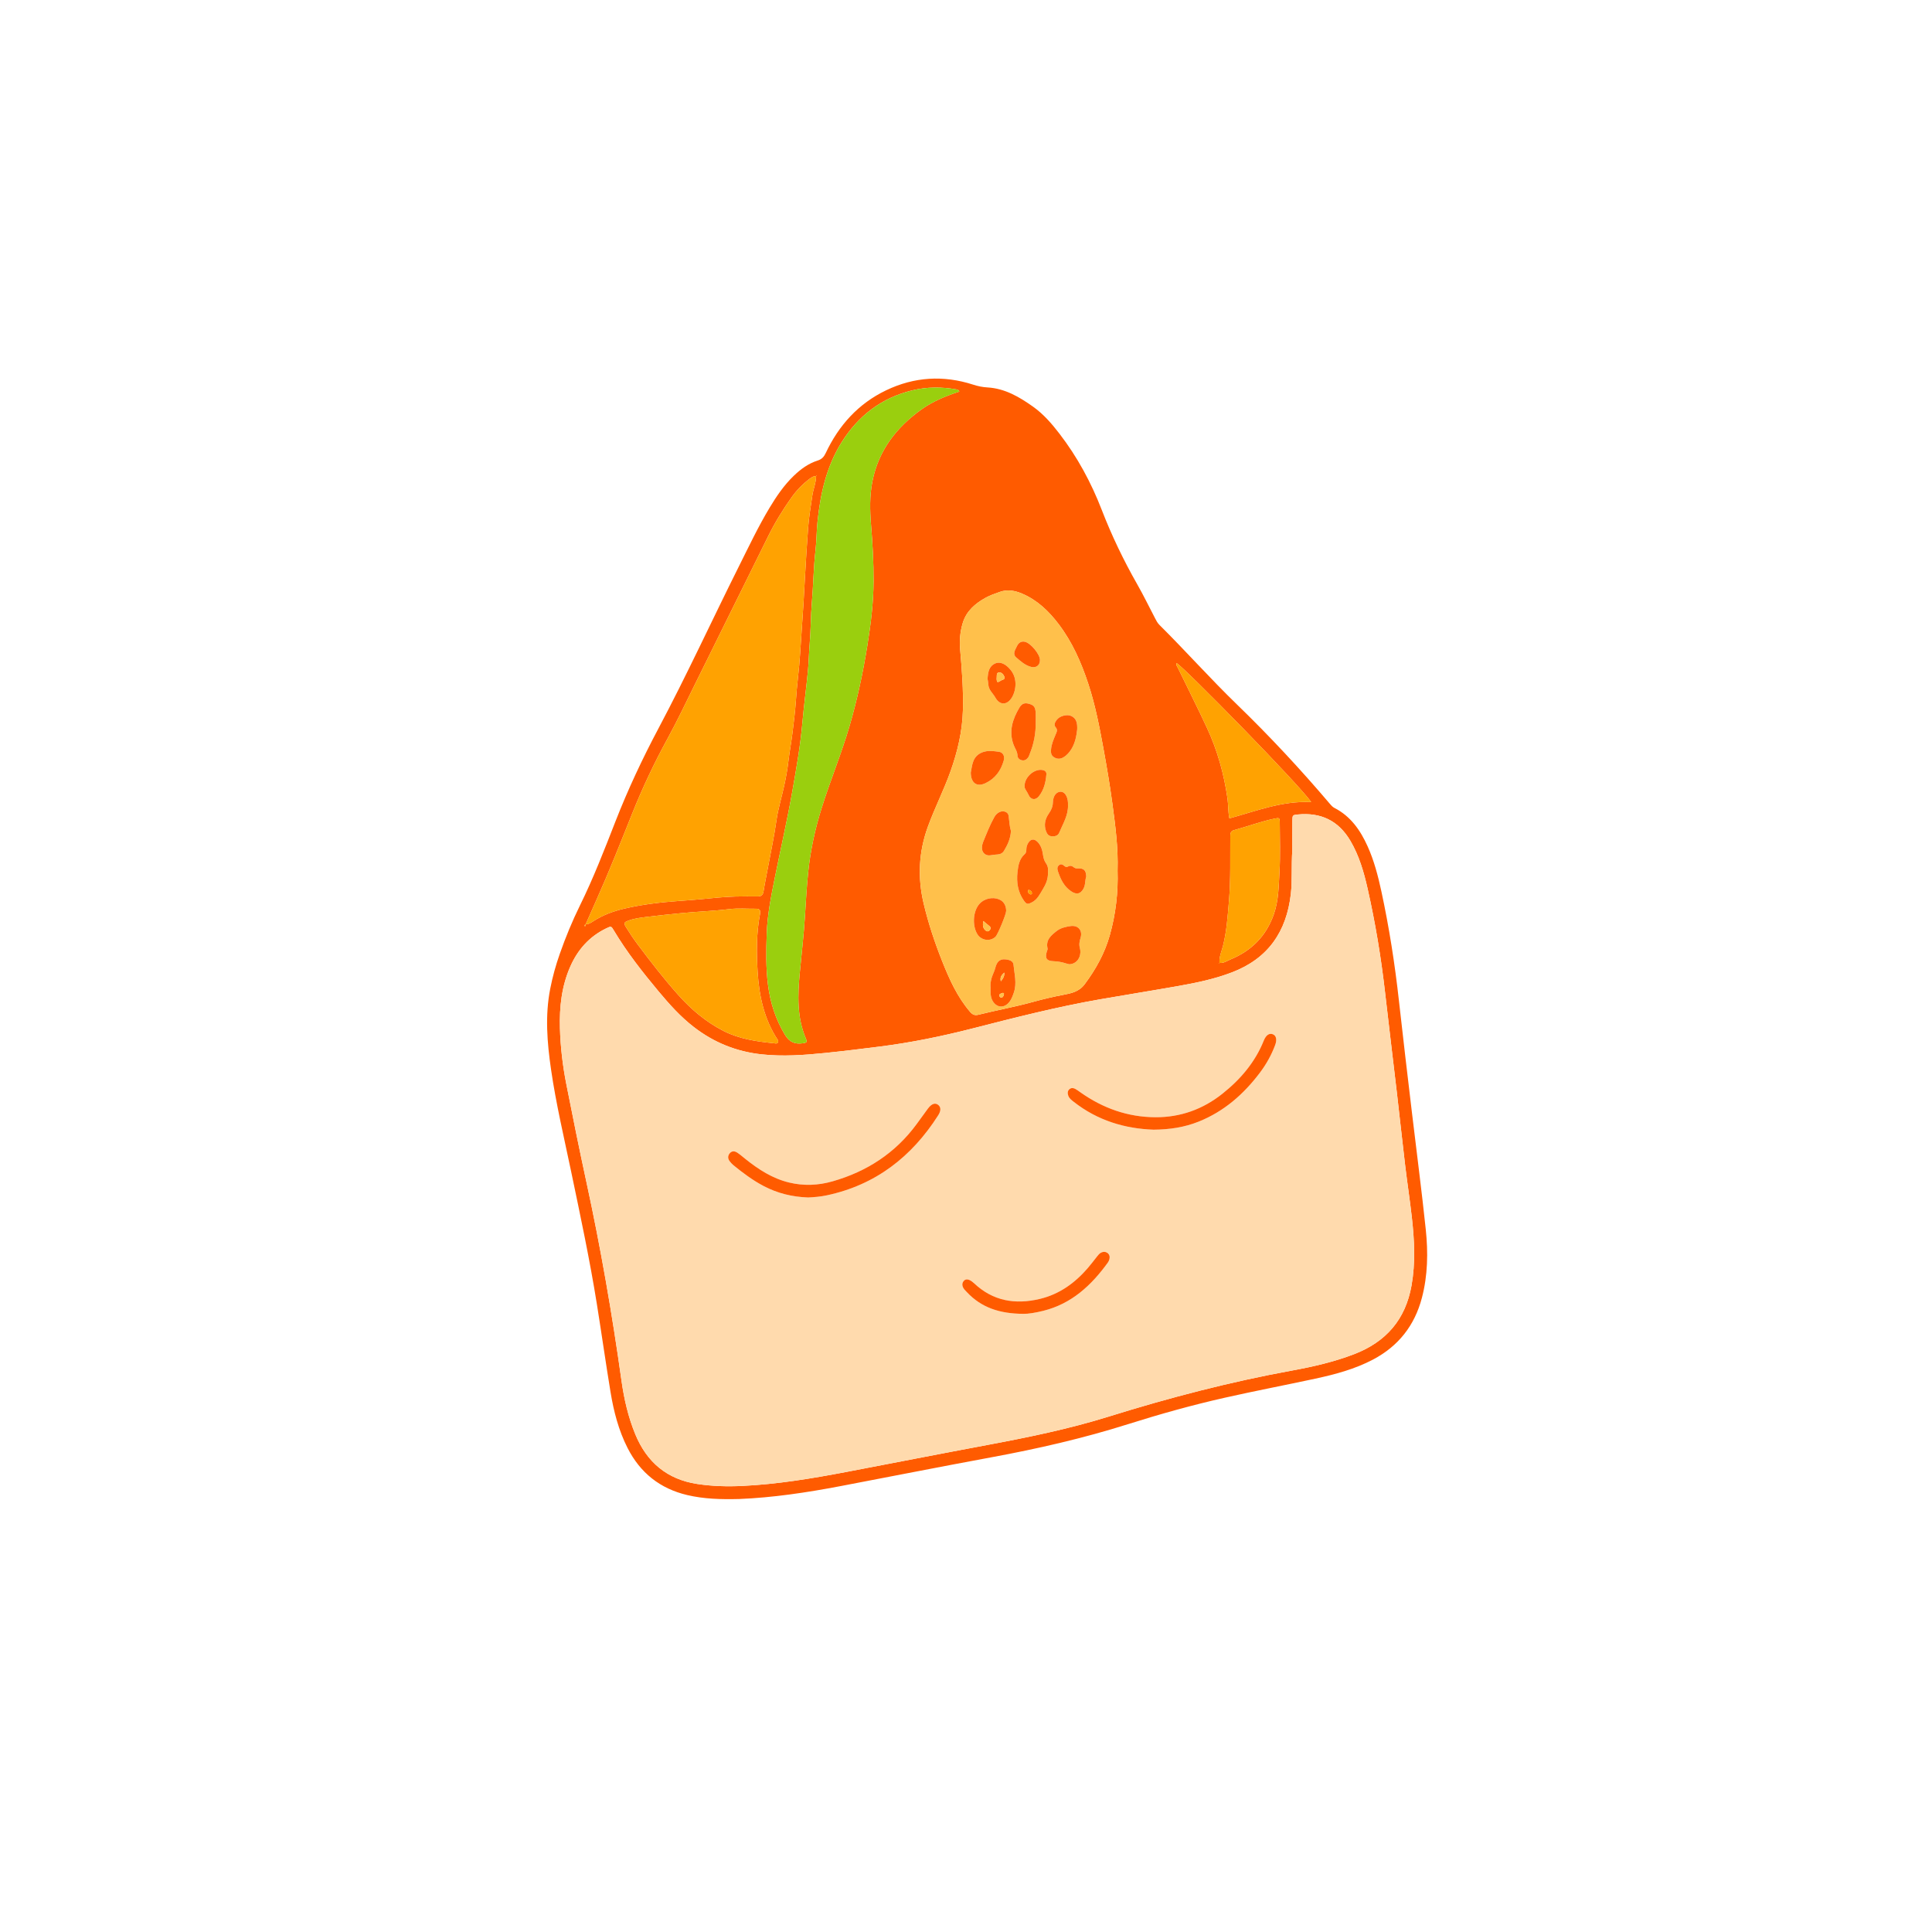 <svg xmlns="http://www.w3.org/2000/svg" id="Capa_2" data-name="Capa 2" viewBox="0 0 2500 2500"><defs><style>      .cls-1 {        fill: #ffa201;      }      .cls-1, .cls-2, .cls-3, .cls-4, .cls-5, .cls-6 {        stroke-width: 0px;      }      .cls-2 {        fill: none;      }      .cls-3 {        fill: #9acf0e;      }      .cls-4 {        fill: #ffdaad;      }      .cls-5 {        fill: #ffc04b;      }      .cls-6 {        fill: #ff5b00;      }    </style></defs><path class="cls-6" d="M956.46,1939.71c-23.56.59-45.48,0-67.1-5.09-35.32-8.31-60.95-28.78-77.33-61.01-11.6-22.82-17.9-47.33-22.02-72.37-6.21-37.79-11.58-75.72-17.63-113.54-9.21-57.57-21.39-114.57-33.31-171.63-9.19-44-19.59-87.77-26.05-132.31-5.04-34.76-7.87-69.59-1.02-104.45,3.01-15.34,7.2-30.42,12.39-45.15,7.51-21.34,16.05-42.2,26.1-62.59,17.37-35.25,31.58-71.96,45.87-108.57,16.14-41.33,34.93-81.36,55.74-120.54,36.57-68.85,69.08-139.73,103.95-209.44,12.82-25.62,25.06-51.53,39.85-76.12,8.95-14.89,18.7-29.18,31.31-41.3,8.99-8.64,18.95-15.9,30.92-19.69,5.29-1.68,8.06-4.8,10.34-9.65,16.87-35.82,42.06-63.88,78.11-81.18,36.52-17.52,74.23-19.79,112.76-7.32,6.05,1.96,12.04,3.2,18.47,3.58,22.52,1.3,41.24,12.3,59.02,24.94,13.42,9.54,24.12,21.94,34.11,34.93,23.14,30.07,40.99,63.12,54.64,98.41,12.89,33.33,28.29,65.39,45.97,96.43,8.07,14.17,15.22,28.87,22.77,43.35,1.69,3.25,3.24,6.52,5.92,9.18,34.06,33.81,65.97,69.71,100.47,103.11,42.15,40.81,82.14,83.72,120.13,128.46,1.74,2.05,3.44,4.04,5.88,5.29,21.01,10.75,33.58,28.87,42.94,49.65,8.39,18.62,13.51,38.3,17.8,58.17,10.13,46.92,17.5,94.29,22.78,142.01,5.3,48.01,11.07,95.98,16.74,143.95,5.99,50.61,12.66,101.15,17.97,151.84,3.09,29.56,2.64,59.25-5.03,88.38-9.43,35.82-30.4,62.48-63.17,79.78-23.51,12.4-48.93,19.2-74.69,24.75-39.07,8.41-78.33,15.91-117.31,24.7-42.24,9.52-83.96,21.19-125.24,34.24-57.9,18.31-116.9,31.79-176.57,42.81-65.17,12.04-130.18,24.9-195.29,37.3-43.89,8.36-88.02,14.96-131.22,16.69ZM1577.95,1245.97c5.4.68,9.68-2.54,14.16-4.39,27.15-11.2,46.18-30,56.16-58.33,6.42-18.24,6.31-36.98,7.39-55.59,1.21-20.9.44-41.92.35-62.89-.03-6.63-.5-6.79-6.86-5.46-17.89,3.73-35.02,10.16-52.6,14.98-4.14,1.13-4.51,4.27-4.54,7.79-.27,27.89.62,55.77-1.73,83.67-1.64,19.49-2.89,38.89-7.67,57.97-1.83,7.33-5.17,14.45-4.6,22.3l-.85.43.38.4s.47-.83.42-.86ZM758.12,1196.12c3.86-.19,6.97-2.37,9.98-4.3,12.2-7.83,25.56-12.71,39.54-16.01,23.27-5.5,46.92-8.21,70.75-9.97,9.59-.71,19.2-1.33,28.75-2.28,14.85-1.48,29.67-3.03,44.58-3.47,9.66-.29,19.33-.17,28.99-.15,4.36.01,6.54-1.78,7.27-6.32,1.73-10.79,3.99-21.49,5.97-32.24,3.66-19.87,7.94-39.6,10.77-59.65,2.17-15.37,6.86-30.37,10.16-45.6,2.18-10.03,4-20.13,5.22-30.35,1.49-12.48,3.79-24.86,5.36-37.33,1.74-13.8,3.43-27.64,4.41-41.51.7-9.93,1.52-19.91,2.67-29.72,2.51-21.43,3.46-42.96,5.04-64.41,1.6-21.82,2.87-43.7,4.03-65.55,1.14-21.54,2.57-43.04,4.14-64.56,1.02-13.94,3.42-27.59,5.38-41.36,1.21-8.55,4.91-16.59,4.86-25.35.96-.32,1.12-.62.44-.78-.08-.02-.28.52-.43.8-3.2-.02-5.77,1.61-8.15,3.4-9.09,6.81-16.97,14.95-23.52,24.14-11.39,15.99-21.63,32.73-30.34,50.37-31.28,63.31-62.56,126.61-93.91,189.87-11.98,24.18-23.5,48.62-36.44,72.28-17.12,31.3-32.3,63.43-45.52,96.51-14.93,37.34-29.73,74.73-46.12,111.47-4.73,10.61-9.4,21.24-14.1,31.87-.9.46-1.58,1.09-1.43,2.2.03.22.47.38.72.56.31-.86.62-1.71.93-2.57ZM1672.25,1099.8c-1.43,21.87.1,39.52-1.93,57.15-5.6,48.6-29.35,83.29-75.88,101.18-22.51,8.65-45.94,13.56-69.54,17.73-33.74,5.97-67.58,11.36-101.34,17.24-55.78,9.72-110.6,23.75-165.4,37.78-39.69,10.16-79.74,18.35-120.43,23.46-23.44,2.94-46.87,5.85-70.38,8.24-27.2,2.76-54.34,4.71-81.7,1.77-32.68-3.51-61.78-15.26-87.77-35.32-17.29-13.34-31.7-29.44-45.58-46.07-20.93-25.08-41.12-50.73-57.93-78.85-3.47-5.8-3.47-5.93-10.12-2.7-21.64,10.51-36.6,27.37-46.24,49.16-11.3,25.54-14.24,52.64-13.45,80.11.7,24.29,3.56,48.49,8.27,72.34,8.31,42.11,16.78,84.19,25.89,126.13,18.51,85.23,33.39,171.07,45.48,257.43,3.32,23.74,8.68,47.13,17.89,69.45,14.92,36.13,41.08,58.29,80.14,64.24,19.46,2.96,38.95,3.49,58.7,2.52,45.04-2.2,89.3-9.53,133.45-17.93,60.79-11.57,121.51-23.52,182.34-34.89,53.35-9.97,106.46-20.83,158.35-37.02,77.9-24.3,156.74-44.84,237.09-59.51,27.15-4.96,54.1-11.15,80.03-21.11,41.34-15.88,66.54-44.83,74.33-88.92,5.17-29.25,3.72-58.39.46-87.55-2.55-22.81-6.04-45.51-8.77-68.3-3.71-31.05-6.99-62.16-10.61-93.22-5.04-43.29-10.39-86.54-15.3-129.84-5.15-45.34-12.6-90.29-22.66-134.78-4.85-21.45-10.96-42.54-22.29-61.76-15.39-26.1-38.25-36.89-68.03-33.99-6.67.65-6.96.81-7.03,8.11-.14,14-.04,28-.04,37.75ZM1446.12,1126.46c.93-29.21-2.84-57.91-6.7-86.55-3.19-23.67-7.18-47.25-11.48-70.75-5.2-28.42-10.62-56.8-19.72-84.35-9.14-27.68-20.72-54.06-38.48-77.38-12.66-16.62-27.4-30.82-46.96-39.19-9.43-4.04-19.12-5.86-29.1-2.28-6.24,2.25-12.65,4.37-18.41,7.58-13.37,7.44-24.73,17.14-29.42,32.43-3.43,11.2-4.44,22.87-3.42,34.5,2.3,26.18,4.28,52.35,3.57,78.68-.73,27.22-6.91,53.26-15.97,78.78-8.68,24.47-20.57,47.59-29.43,72.01-11.81,32.58-13.35,65.37-5.45,98.96,6.04,25.65,14.36,50.57,24.05,74.96,9.22,23.18,19.42,46.01,35.96,65.32,3.29,3.84,6.08,5.09,11.06,3.85,23.53-5.86,47.42-10.14,70.82-16.63,12.77-3.54,25.71-6.6,38.8-9.08,10.11-1.92,20.42-3.95,27.69-13.69,14.5-19.43,25.99-40.15,32.56-63.53,7.7-27.42,10.94-55.37,10.02-83.63ZM1241.42,506.72c-1.3-2.63-2.69-2.62-3.95-2.84-18.91-3.33-37.89-3.34-56.52,1.13-40.24,9.65-70.69,33.07-92.35,68.02-19.38,31.27-27.05,66.12-30.76,102.2-1.26,12.27-1.16,24.62-2.57,36.8-2.6,22.5-2.78,45.13-4.72,67.66-1.54,17.88-1.28,35.92-2.85,53.8-.96,10.95-1.07,21.94-2.08,32.85-2.11,22.8-5.28,45.5-7.28,68.3-2.65,30.17-7.88,59.96-13.14,89.69-6.58,37.28-15.08,74.23-22.55,111.35-4.79,23.78-9.61,47.63-10.48,71.92-.79,22.26-1.21,44.54,1.63,66.81,2.96,23.12,9.82,44.53,21.92,64.59,5.74,9.51,12.87,12.44,23.08,10.97,5.18-.75,5.98-1.36,3.91-6.25-11.59-27.39-10.48-56.11-7.83-84.63,2.27-24.47,5.22-48.91,6.72-73.44,1.16-18.9,2.23-37.78,4.14-56.62,2.89-28.56,8.98-56.41,17.56-83.76,11.15-35.56,25.54-70.01,36-105.81,9.99-34.19,17.38-68.91,23.04-104.08,4.45-27.61,7.91-55.2,8.06-83.24.13-24.33-1.29-48.57-3.26-72.76-1.55-19.02-1.96-37.89,1.76-56.6,7.98-40.06,31.13-69.88,63.77-93.17,14.77-10.54,31.34-17.2,48.74-22.9ZM1006.18,1349.55c1.34-2.22.79-3.09.25-3.91-17.61-26.62-24.13-56.81-26.04-87.83-1.55-25.15-1.66-50.52,3.15-75.54.8-4.15-.6-6.4-5.09-6.35-11.66.12-23.46-.91-34.95.5-20.74,2.54-41.6,3.15-62.37,5.23-14.82,1.49-29.67,2.98-44.44,4.84-7.79.98-15.8,1.93-23.34,4.72-5.86,2.17-6.6,3.19-3.33,8.49,4.7,7.63,9.69,15.13,15.06,22.3,16.73,22.3,33.74,44.31,52.35,65.21,17.12,19.21,36.11,35.21,58.82,46.84,20.14,10.3,42.17,13.55,64.35,15.82,2.12.22,4.69.89,5.58-.31ZM1696.58,1037.85c-13.57-20.74-164.7-174.9-174.16-179.84-.74,2.95,1.23,5.08,2.34,7.39,12.31,25.44,25.09,50.66,36.98,76.29,13.5,29.08,22.07,59.65,26.61,91.47,1.2,8.4.64,16.99,2.49,25.8,34.66-9.41,67.86-22.82,105.73-21.1Z"></path><path class="cls-4" d="M1672.25,1099.8c0-9.75-.1-23.75.04-37.75.07-7.3.36-7.46,7.03-8.11,29.78-2.91,52.64,7.88,68.03,33.99,11.33,19.22,17.44,40.31,22.29,61.76,10.06,44.49,17.51,89.44,22.66,134.78,4.92,43.3,10.26,86.55,15.3,129.84,3.62,31.07,6.91,62.17,10.61,93.22,2.72,22.79,6.21,45.49,8.77,68.3,3.26,29.17,4.71,58.3-.46,87.55-7.79,44.09-32.99,73.04-74.33,88.92-25.93,9.96-52.88,16.15-80.03,21.11-80.35,14.67-159.19,35.21-237.09,59.51-51.9,16.19-105,27.05-158.35,37.02-60.83,11.37-121.55,23.33-182.34,34.89-44.15,8.4-88.41,15.73-133.45,17.93-19.76.97-39.24.44-58.7-2.52-39.07-5.95-65.22-28.1-80.14-64.24-9.21-22.31-14.57-45.7-17.89-69.45-12.09-86.36-26.97-172.2-45.48-257.43-9.11-41.94-17.57-84.02-25.89-126.13-4.71-23.86-7.57-48.06-8.27-72.34-.79-27.46,2.15-54.56,13.45-80.11,9.64-21.79,24.6-38.65,46.24-49.16,6.65-3.23,6.65-3.1,10.12,2.7,16.81,28.12,36.99,53.77,57.93,78.85,13.88,16.63,28.3,32.73,45.58,46.07,25.98,20.06,55.08,31.8,87.77,35.32,27.36,2.94,54.5.99,81.7-1.77,23.51-2.38,46.94-5.29,70.38-8.24,40.69-5.11,80.74-13.3,120.43-23.46,54.81-14.03,109.62-28.06,165.4-37.78,33.75-5.88,67.6-11.27,101.34-17.24,23.6-4.17,47.03-9.08,69.54-17.73,46.53-17.89,70.27-52.57,75.88-101.18,2.03-17.63.5-35.29,1.93-57.15ZM1045.81,1549.53c7.35-.37,15.66-1,23.81-2.72,63.3-13.4,110.12-49.85,144.42-103.66,3.8-5.96,3.59-10.63-.11-13.48-3.93-3.04-8.56-1.42-13.23,4.86-4.97,6.68-9.77,13.49-14.71,20.2-27.52,37.41-64.31,61.27-108.65,73.92-18.58,5.31-37.41,6.1-56.29,1.53-21.56-5.22-39.65-16.96-56.68-30.61-3.38-2.71-6.66-5.57-10.25-7.97-3.3-2.2-7.03-2.69-9.88.77-2.61,3.16-2.66,6.79-.13,10.13,1.4,1.85,2.95,3.66,4.74,5.12,12.41,10.11,25.17,19.71,39.43,27.17,17.73,9.28,36.6,14.01,57.51,14.74ZM1492.71,1461.8c21.07-.18,40.07-3.14,58.23-10.38,32.85-13.1,58.39-35.5,79.41-63.42,8.25-10.96,14.92-22.88,19.71-35.77,2.61-7.04,1.33-12.19-3.06-13.92-4.44-1.75-8.77.98-11.66,8.19-11.24,28.01-30.08,50.09-53.37,68.65-25.37,20.22-54.35,30.7-86.85,30.55-35.78-.17-67.95-11.63-97.03-32.22-2.17-1.54-4.32-3.14-6.64-4.42-2.46-1.36-5.16-1.66-7.5.27-2.7,2.24-2.61,5.29-1.66,8.27,1.17,3.69,4.22,5.87,7.11,8.14,30.78,24.2,66.22,34.8,103.32,36.06ZM1324.45,1700.09c5.85.17,15.67-1.45,25.41-3.86,36.74-9.09,62.38-33.01,83.77-62.6.95-1.31,1.64-2.94,1.99-4.53.69-3.14-.03-6.01-2.83-7.94-2.4-1.66-5.05-1.6-7.62-.45-2.51,1.12-4.12,3.31-5.78,5.4-3.94,4.95-7.71,10.05-11.85,14.83-16.74,19.34-36.7,33.81-61.98,39.86-31.86,7.62-60.8,2.83-85.31-20.44-1.66-1.58-3.62-3-5.69-3.97-2.51-1.19-5.31-1.25-7.39,1.02-1.92,2.1-2.4,4.65-1.45,7.45,1,2.98,3.28,4.94,5.33,7.12,18.75,19.99,42.33,28.02,73.39,28.12Z"></path><path class="cls-5" d="M1446.12,1126.46c.92,28.27-2.31,56.22-10.02,83.63-6.57,23.39-18.06,44.1-32.56,63.53-7.27,9.74-17.58,11.77-27.69,13.69-13.09,2.49-26.03,5.54-38.8,9.08-23.41,6.49-47.3,10.76-70.82,16.63-4.98,1.24-7.77-.01-11.06-3.85-16.54-19.31-26.74-42.14-35.96-65.32-9.7-24.39-18.02-49.31-24.05-74.96-7.91-33.6-6.37-66.39,5.45-98.96,8.85-24.42,20.75-47.55,29.43-72.01,9.06-25.52,15.24-51.56,15.97-78.78.71-26.33-1.27-52.49-3.57-78.68-1.02-11.62-.01-23.3,3.42-34.5,4.69-15.28,16.06-24.99,29.42-32.43,5.76-3.21,12.16-5.33,18.41-7.58,9.97-3.59,19.67-1.76,29.1,2.28,19.56,8.37,34.3,22.58,46.96,39.19,17.77,23.32,29.34,49.7,38.48,77.38,9.1,27.55,14.52,55.93,19.72,84.35,4.3,23.5,8.3,47.08,11.48,70.75,3.86,28.64,7.63,57.34,6.7,86.55ZM1356.09,1128.9c.43-3.53.19-7.96-2.42-11.59-2.63-3.65-3.5-7.52-4.14-11.89-.86-5.85-2.58-11.71-7.07-16.12-4.22-4.14-8.4-3.84-11.63.96-1.67,2.49-2.61,5.34-2.7,8.42-.07,2.33-.11,4.76-2.04,6.44-7.13,6.2-8.49,14.97-9.44,23.41-1.47,13.08.45,25.83,8.32,36.93,3.54,5,5.21,4.86,10.73,1.9,6.87-3.69,9.7-10.12,13.55-16.4,4.18-6.81,7.02-13.33,6.85-22.07ZM1383.8,1247.75c6.24-.24,11.2-4.21,13.15-9.89,1.23-3.57,1.41-7.36.45-10.78-1.33-4.75-.62-8.94.82-13.48,2.99-9.45-3.09-16.71-12.96-15.22-6.16.93-12.56,2.23-17.64,6.16-7.35,5.69-14.74,11.62-12.07,22.81.27,1.11-.49,2.5-.88,3.72-2.77,8.68-.56,12.43,8.5,12.73,5.73.18,11.12,1.2,16.49,2.94,1.56.51,3.19.79,4.14,1.02ZM1340.18,934.34c0-3.98.16-7.97-.04-11.95-.37-7.4-2.28-9.88-8.5-11.65-5.44-1.54-9.22-.67-12.63,5.08-8.86,14.92-13.91,30.63-7.38,48.09,1.71,4.57,4.86,8.48,4.99,13.86.08,3.26,2.92,5.88,6.8,6.16,3.42.25,5.6-1.76,7.34-4.3.73-1.06,1.01-2.43,1.52-3.65,5.53-13.33,8.16-27.21,7.89-41.64ZM1301.97,1178.71c-.03-6.08-2.41-10.95-6.67-13.62-7.35-4.62-18.14-3.54-25.14,1.93-11.53,9.01-12.55,30.58-5.35,41.98,5.19,8.22,16.74,9.55,23.35,3.15,2.97-2.87,13.83-29.17,13.81-33.44ZM1281.84,1278.2c-.06,6.35-.32,11.94,2.73,17.14,4.92,8.39,14.05,9.54,20.59,2.32,3.41-3.77,5.09-8.43,6.73-13.15,4.21-12.18.71-24.25-.42-36.33-.29-3.07-2.82-5.1-5.99-5.96-9.99-2.69-15.35.63-17.72,10.9-.44,1.91-1.21,3.77-2.02,5.57-2.9,6.45-4.56,13.12-3.88,19.52ZM1308.16,1075.37c-1.75-5.41-2.09-12.63-3.02-19.76-.67-5.13-7.01-7.19-12.01-4.68-2.72,1.37-4.88,3.57-6.35,6.17-5.87,10.39-10.14,21.52-14.64,32.54-.86,2.11-1.39,4.48-1.51,6.76-.37,6.77,4.67,11.53,11.3,10.31,2.95-.54,5.85-.89,8.82-1.03,3.51-.16,6.59-1.72,8.37-4.68,4.44-7.41,8.35-15.09,9.04-25.63ZM1256.18,999.78c.19,13.96,8.22,18.87,19.2,13.56,12.46-6.03,19.78-16.18,23.44-29.18,1.58-5.61-.81-10.64-6.27-11.37-7.09-.95-14.43-2.05-21.51.74-12.93,5.09-12.97,17.01-14.86,26.25ZM1393.89,943.72c.31-7.84-.9-14.02-7.53-17.2-5.69-2.73-15.42,0-18.96,5.01-2.1,2.97-4.29,6.22-1.13,9.88,2.79,3.23.91,6.16-.36,9.22-2.55,6.12-5.22,12.24-5.84,18.93-.38,4.06-.16,7.99,4.03,10.44,4.18,2.45,8.29,2.23,12.25-.21,4.31-2.65,7.51-6.36,10.16-10.72,4.98-8.2,6.47-17.28,7.39-25.37ZM1277.91,878.48c.26,1.81.88,4.42.98,7.04.29,7.25,5.96,11.55,9.15,17.2,5.32,9.45,14.05,10.12,20.37,1.3,5.81-8.11,9.07-24.68-.18-36.52-6.38-8.17-13.86-11.86-20.31-9.05-8.29,3.62-9.42,11.3-10.01,20.02ZM1381.99,1041.83c0-1,.04-2,0-3-.35-8.37-4.4-14.46-9.53-14.37-5.5.1-9.75,5.27-10,13.97-.17,5.69-2.18,9.87-5.35,14.44-4.64,6.71-6.54,14.41-3.48,22.75,1.42,3.89,3.38,6.29,7.69,6.56,4.03.25,7.72-.87,9.26-4.56,4.83-11.59,11.85-22.52,11.43-35.8ZM1405.59,1134.36c-.23-8.26-3.04-10.99-10.81-10.6-2.18.11-3.86-.32-5.45-1.61-2.26-1.83-4.64-2.41-7.31-.88-1.62.93-3.12.67-4.52-.55-2.08-1.81-4.34-3.4-7.03-1.26-2.77,2.21-2.44,5.14-1.43,8.14,3.42,10.14,7.74,19.54,17.19,25.82,6.7,4.45,11.88,3.59,15.78-3.49,2.81-5.1,1.87-11,3.59-15.58ZM1325.82,1017.46c.06.45-.01,1.52.36,2.4,1.26,3.01,3.39,5.49,4.71,8.59,2.77,6.52,8.89,7.51,13.33,2,6.6-8.19,8.99-18.21,9.79-28.54.23-3.03-1.76-4.87-4.73-5.46-10.82-2.14-23.83,9.22-23.46,21.02ZM1345.68,853.73c-.25-7.55-12.26-21.86-19.63-23.31-5.08-1-8.22,1.64-10.21,5.93-2.19,4.71-6.04,9.89-.75,14.44,5.7,4.9,11.42,10.11,19.08,12.13,6.76,1.78,11.75-2.14,11.52-9.19Z"></path><path class="cls-1" d="M1055.99,615.99c.05,8.76-3.65,16.8-4.86,25.35-1.96,13.77-4.36,27.42-5.38,41.36-1.57,21.51-3,43.01-4.14,64.56-1.16,21.86-2.43,43.73-4.03,65.55-1.58,21.46-2.52,42.99-5.04,64.41-1.15,9.81-1.97,19.79-2.67,29.72-.98,13.87-2.67,27.7-4.41,41.51-1.57,12.47-3.87,24.85-5.36,37.33-1.22,10.22-3.04,20.32-5.22,30.35-3.31,15.22-8,30.23-10.16,45.6-2.83,20.05-7.11,39.78-10.77,59.65-1.98,10.75-4.24,21.45-5.97,32.24-.73,4.55-2.91,6.33-7.27,6.32-9.66-.02-19.34-.14-28.99.15-14.91.44-29.74,1.99-44.58,3.47-9.55.95-19.16,1.57-28.75,2.28-23.82,1.76-47.48,4.47-70.75,9.97-13.98,3.3-27.34,8.18-39.54,16.01-3.01,1.93-6.12,4.11-9.98,4.3l-.22-.19c4.7-10.62,9.37-21.26,14.1-31.87,16.39-36.74,31.19-74.13,46.12-111.47,13.23-33.08,28.41-65.22,45.52-96.51,12.94-23.66,24.46-48.1,36.44-72.28,31.36-63.27,62.64-126.57,93.91-189.87,8.71-17.64,18.95-34.38,30.34-50.37,6.55-9.2,14.43-17.33,23.52-24.14,2.38-1.79,4.96-3.42,8.15-3.4l-.02-.02Z"></path><path class="cls-3" d="M1241.42,506.72c-17.4,5.71-33.97,12.37-48.74,22.9-32.65,23.3-55.8,53.11-63.77,93.17-3.73,18.71-3.31,37.57-1.76,56.6,1.97,24.18,3.39,48.43,3.26,72.76-.15,28.04-3.61,55.63-8.06,83.24-5.66,35.17-13.05,69.89-23.04,104.08-10.46,35.8-24.85,70.25-36,105.81-8.58,27.35-14.66,55.19-17.56,83.76-1.91,18.85-2.98,37.72-4.14,56.62-1.5,24.52-4.45,48.96-6.72,73.44-2.65,28.52-3.76,57.24,7.83,84.63,2.07,4.88,1.27,5.5-3.91,6.25-10.21,1.47-17.34-1.46-23.08-10.97-12.11-20.06-18.97-41.48-21.92-64.59-2.85-22.26-2.43-44.55-1.63-66.81.86-24.29,5.69-48.14,10.48-71.92,7.48-37.13,15.97-74.07,22.55-111.35,5.25-29.73,10.49-59.52,13.14-89.69,2-22.8,5.17-45.51,7.28-68.3,1.01-10.91,1.12-21.89,2.08-32.85,1.57-17.88,1.31-35.92,2.85-53.8,1.94-22.53,2.11-45.16,4.72-67.66,1.41-12.18,1.31-24.54,2.57-36.8,3.71-36.08,11.38-70.93,30.76-102.2,21.66-34.95,52.12-58.37,92.35-68.02,18.63-4.47,37.61-4.45,56.52-1.13,1.26.22,2.65.21,3.95,2.84Z"></path><path class="cls-1" d="M1006.18,1349.55c-.89,1.2-3.46.53-5.58.31-22.18-2.28-44.21-5.52-64.35-15.82-22.72-11.62-41.71-27.63-58.82-46.84-18.62-20.9-35.62-42.91-52.35-65.21-5.38-7.17-10.36-14.67-15.06-22.3-3.27-5.3-2.53-6.32,3.33-8.49,7.54-2.79,15.54-3.74,23.34-4.72,14.77-1.86,29.62-3.35,44.44-4.84,20.76-2.08,41.63-2.69,62.37-5.23,11.5-1.41,23.29-.38,34.95-.5,4.49-.05,5.89,2.2,5.09,6.35-4.81,25.02-4.7,50.39-3.15,75.54,1.91,31.02,8.43,61.21,26.04,87.83.54.82,1.1,1.69-.25,3.91Z"></path><path class="cls-1" d="M1696.58,1037.85c-37.87-1.72-71.07,11.68-105.73,21.1-1.85-8.81-1.29-17.4-2.49-25.8-4.54-31.82-13.11-62.39-26.61-91.47-11.9-25.63-24.67-50.85-36.98-76.29-1.12-2.3-3.09-4.44-2.34-7.39,9.45,4.94,160.58,159.1,174.16,179.84Z"></path><path class="cls-1" d="M1577.95,1245.97c-.53-7.82,2.81-14.94,4.64-22.27,4.78-19.08,6.03-38.48,7.67-57.97,2.35-27.9,1.46-55.77,1.73-83.67.03-3.52.4-6.66,4.54-7.79,17.58-4.82,34.71-11.24,52.6-14.98,6.36-1.33,6.84-1.16,6.86,5.46.09,20.97.87,41.99-.35,62.89-1.08,18.61-.97,37.36-7.39,55.59-9.97,28.33-29,47.13-56.16,58.33-4.48,1.85-8.76,5.07-14.16,4.39Z"></path><path class="cls-1" d="M758.12,1196.12l-.93,2.57c-.25-.19-.69-.34-.72-.56-.15-1.1.53-1.74,1.43-2.2,0,0,.22.19.22.19Z"></path><path class="cls-1" d="M1056.01,616.01c.15-.28.35-.81.43-.8.67.16.52.46-.44.78,0,0,.02.02.02.02Z"></path><polygon class="cls-1" points="1578 1246 1577.53 1246.83 1577.15 1246.43 1578 1246"></polygon><path class="cls-6" d="M1045.81,1549.53c-20.92-.73-39.78-5.46-57.51-14.74-14.26-7.46-27.02-17.05-39.43-27.17-1.79-1.46-3.34-3.28-4.74-5.12-2.54-3.34-2.48-6.97.13-10.13,2.85-3.45,6.58-2.97,9.88-.77,3.59,2.4,6.87,5.26,10.25,7.97,17.03,13.65,35.12,25.39,56.68,30.61,18.88,4.57,37.71,3.78,56.29-1.53,44.33-12.66,81.13-36.51,108.65-73.92,4.94-6.71,9.73-13.52,14.71-20.2,4.68-6.28,9.3-7.9,13.23-4.86,3.7,2.85,3.91,7.51.11,13.48-34.31,53.81-81.12,90.26-144.42,103.66-8.15,1.72-16.46,2.35-23.81,2.72Z"></path><path class="cls-6" d="M1492.71,1461.8c-37.1-1.26-72.54-11.86-103.32-36.06-2.89-2.27-5.94-4.46-7.11-8.14-.95-2.97-1.04-6.03,1.66-8.27,2.34-1.93,5.04-1.63,7.5-.27,2.32,1.28,4.47,2.88,6.64,4.42,29.08,20.58,61.25,32.05,97.03,32.22,32.5.15,61.48-10.32,86.85-30.55,23.29-18.56,42.13-40.64,53.37-68.65,2.89-7.21,7.22-9.94,11.66-8.19,4.39,1.73,5.67,6.88,3.06,13.92-4.79,12.89-11.45,24.81-19.71,35.77-21.03,27.92-46.56,50.31-79.41,63.42-18.16,7.24-37.16,10.21-58.23,10.38Z"></path><path class="cls-6" d="M1324.45,1700.09c-31.05-.1-54.64-8.13-73.39-28.12-2.05-2.19-4.32-4.14-5.33-7.12-.94-2.8-.46-5.36,1.45-7.45,2.07-2.27,4.87-2.2,7.39-1.02,2.06.98,4.02,2.39,5.69,3.97,24.51,23.27,53.45,28.06,85.31,20.44,25.28-6.05,45.24-20.52,61.98-39.86,4.14-4.78,7.91-9.88,11.85-14.83,1.66-2.09,3.27-4.28,5.78-5.4,2.57-1.14,5.21-1.21,7.62.45,2.8,1.94,3.52,4.8,2.83,7.94-.35,1.58-1.04,3.21-1.99,4.53-21.39,29.6-47.02,53.51-83.77,62.6-9.74,2.41-19.56,4.04-25.41,3.86Z"></path><path class="cls-6" d="M1356.09,1128.9c.18,8.74-2.67,15.25-6.85,22.07-3.85,6.28-6.68,12.7-13.55,16.4-5.52,2.96-7.18,3.11-10.73-1.9-7.86-11.1-9.79-23.85-8.32-36.93.95-8.44,2.31-17.21,9.44-23.41,1.93-1.68,1.98-4.11,2.04-6.44.09-3.08,1.03-5.93,2.7-8.42,3.23-4.8,7.41-5.1,11.63-.96,4.49,4.41,6.21,10.27,7.07,16.12.64,4.37,1.52,8.24,4.14,11.89,2.61,3.63,2.84,8.06,2.42,11.59ZM1330.67,1151.61c-.9,2.9.08,4.85,3.02,5.75.42.13,1.48-.43,1.54-.79.47-2.74-1.39-4.01-3.49-5.04-.22-.11-.56.04-1.07.09Z"></path><path class="cls-6" d="M1383.8,1247.75c-.95-.23-2.58-.51-4.14-1.02-5.37-1.74-10.76-2.75-16.49-2.94-9.06-.29-11.27-4.05-8.5-12.73.39-1.22,1.14-2.61.88-3.72-2.68-11.19,4.72-17.12,12.07-22.81,5.08-3.93,11.48-5.23,17.64-6.16,9.87-1.49,15.95,5.76,12.96,15.22-1.43,4.54-2.15,8.73-.82,13.48.96,3.42.77,7.22-.45,10.78-1.95,5.68-6.91,9.65-13.15,9.89Z"></path><path class="cls-6" d="M1340.18,934.34c.27,14.43-2.36,28.31-7.89,41.64-.51,1.22-.79,2.59-1.52,3.65-1.74,2.54-3.93,4.54-7.34,4.3-3.88-.28-6.72-2.9-6.8-6.16-.13-5.38-3.28-9.29-4.99-13.86-6.54-17.45-1.48-33.16,7.38-48.09,3.41-5.75,7.19-6.63,12.63-5.08,6.22,1.77,8.13,4.24,8.5,11.65.2,3.97.04,7.96.04,11.95Z"></path><path class="cls-6" d="M1301.97,1178.71c.02,4.27-10.84,30.57-13.81,33.44-6.61,6.39-18.16,5.06-23.35-3.15-7.2-11.4-6.17-32.97,5.35-41.98,7-5.47,17.79-6.55,25.14-1.93,4.25,2.67,6.64,7.54,6.67,13.62ZM1272.44,1191.8c-.74,4.2-1.07,8.12,2.01,11.38,1.72,1.83,3.74,2.98,5.94.71,1.92-1.99,2.1-3.91-.39-5.79-2.56-1.93-4.94-4.1-7.56-6.3Z"></path><path class="cls-6" d="M1281.84,1278.2c-.68-6.4.98-13.07,3.88-19.52.81-1.8,1.58-3.66,2.02-5.57,2.37-10.27,7.73-13.59,17.72-10.9,3.18.86,5.71,2.89,5.99,5.96,1.13,12.08,4.63,24.16.42,36.33-1.63,4.72-3.31,9.39-6.73,13.15-6.54,7.22-15.67,6.07-20.59-2.32-3.04-5.2-2.79-10.79-2.73-17.14ZM1297.2,1284.85c-1.64.94-4.65.79-3.9,4.08.17.76,1.2,1.85,1.89,1.88,2.95.16,3.39-2.35,3.91-4.43.25-1.01-.54-1.73-1.9-1.54ZM1299.57,1258.49c-3.7,3.4-5.79,6.05-4.5,11.29,2.9-3.53,4.77-6.28,4.5-11.29Z"></path><path class="cls-6" d="M1308.16,1075.37c-.69,10.54-4.6,18.22-9.04,25.63-1.77,2.96-4.86,4.51-8.37,4.68-2.98.14-5.87.49-8.82,1.03-6.63,1.21-11.67-3.54-11.3-10.31.12-2.28.65-4.64,1.51-6.76,4.51-11.01,8.78-22.14,14.64-32.54,1.47-2.61,3.63-4.81,6.35-6.17,5-2.52,11.35-.45,12.01,4.68.93,7.14,1.27,14.35,3.02,19.76Z"></path><path class="cls-6" d="M1256.18,999.78c1.89-9.24,1.93-21.17,14.86-26.25,7.07-2.78,14.42-1.68,21.51-.74,5.46.73,7.85,5.75,6.27,11.37-3.66,13.01-10.97,23.16-23.44,29.18-10.98,5.31-19.01.4-19.2-13.56Z"></path><path class="cls-6" d="M1393.89,943.72c-.92,8.1-2.41,17.18-7.39,25.37-2.65,4.36-5.85,8.07-10.16,10.72-3.96,2.44-8.07,2.66-12.25.21-4.19-2.45-4.41-6.38-4.03-10.44.62-6.7,3.29-12.81,5.84-18.93,1.28-3.06,3.15-6,.36-9.22-3.16-3.66-.97-6.91,1.13-9.88,3.54-5,13.27-7.74,18.96-5.01,6.62,3.18,7.84,9.35,7.53,17.2Z"></path><path class="cls-6" d="M1277.91,878.48c.59-8.71,1.72-16.4,10.01-20.02,6.46-2.82,13.93.87,20.31,9.05,9.25,11.84,5.99,28.41.18,36.52-6.32,8.82-15.05,8.15-20.37-1.3-3.19-5.66-8.86-9.95-9.15-17.2-.11-2.63-.72-5.23-.98-7.04ZM1290.64,882.48c2.56.25,4-2.07,6.23-2.61,2.11-.5,3.8-1.88,2.8-4.19-1.32-3.06-3.39-5.89-7.24-5.48-2.42.26-2.6,2.7-2.6,4.66,0,2.55-.71,5.21.81,7.62Z"></path><path class="cls-6" d="M1381.99,1041.83c.43,13.27-6.6,24.21-11.43,35.8-1.54,3.69-5.22,4.81-9.26,4.56-4.3-.26-6.26-2.67-7.69-6.56-3.05-8.34-1.16-16.05,3.48-22.75,3.16-4.57,5.18-8.75,5.35-14.44.25-8.71,4.51-13.87,10-13.97,5.14-.1,9.19,5.99,9.53,14.37.04,1,0,2,0,3Z"></path><path class="cls-6" d="M1405.59,1134.36c-1.72,4.58-.78,10.47-3.59,15.58-3.9,7.08-9.08,7.94-15.78,3.49-9.45-6.28-13.77-15.68-17.19-25.82-1.01-3-1.34-5.93,1.43-8.14,2.68-2.14,4.94-.55,7.03,1.26,1.4,1.22,2.9,1.48,4.52.55,2.67-1.53,5.06-.95,7.31.88,1.59,1.29,3.27,1.72,5.45,1.61,7.76-.39,10.58,2.34,10.81,10.6Z"></path><path class="cls-6" d="M1325.82,1017.46c-.37-11.8,12.64-23.15,23.46-21.02,2.98.59,4.97,2.43,4.73,5.46-.8,10.33-3.19,20.35-9.79,28.54-4.44,5.51-10.56,4.52-13.33-2-1.32-3.1-3.45-5.58-4.71-8.59-.37-.88-.3-1.95-.36-2.4Z"></path><path class="cls-6" d="M1345.68,853.73c.23,7.04-4.76,10.97-11.52,9.19-7.66-2.02-13.38-7.22-19.08-12.13-5.28-4.55-1.44-9.73.75-14.44,1.99-4.29,5.13-6.92,10.21-5.93,7.37,1.44,19.38,15.76,19.63,23.31Z"></path><path class="cls-1" d="M1330.67,1151.61c.51-.05.85-.19,1.07-.09,2.1,1.03,3.96,2.3,3.49,5.04-.06.36-1.12.92-1.54.79-2.93-.89-3.92-2.85-3.02-5.75Z"></path><path class="cls-5" d="M1272.44,1191.8c2.61,2.2,5,4.36,7.56,6.3,2.49,1.88,2.32,3.81.39,5.79-2.2,2.27-4.22,1.12-5.94-.71-3.08-3.26-2.75-7.18-2.01-11.38Z"></path><path class="cls-5" d="M1297.2,1284.85c1.36-.19,2.15.53,1.9,1.54-.52,2.08-.95,4.59-3.91,4.43-.68-.04-1.71-1.12-1.89-1.88-.75-3.29,2.26-3.14,3.9-4.08Z"></path><path class="cls-5" d="M1299.57,1258.49c.27,5.01-1.6,7.76-4.5,11.29-1.29-5.24.8-7.89,4.5-11.29Z"></path><path class="cls-5" d="M1290.64,882.48c-1.52-2.41-.81-5.07-.81-7.62,0-1.96.18-4.4,2.6-4.66,3.85-.41,5.93,2.42,7.24,5.48.99,2.31-.7,3.69-2.8,4.19-2.23.53-3.67,2.86-6.23,2.61Z"></path><rect class="cls-2" width="2500" height="2500"></rect></svg>